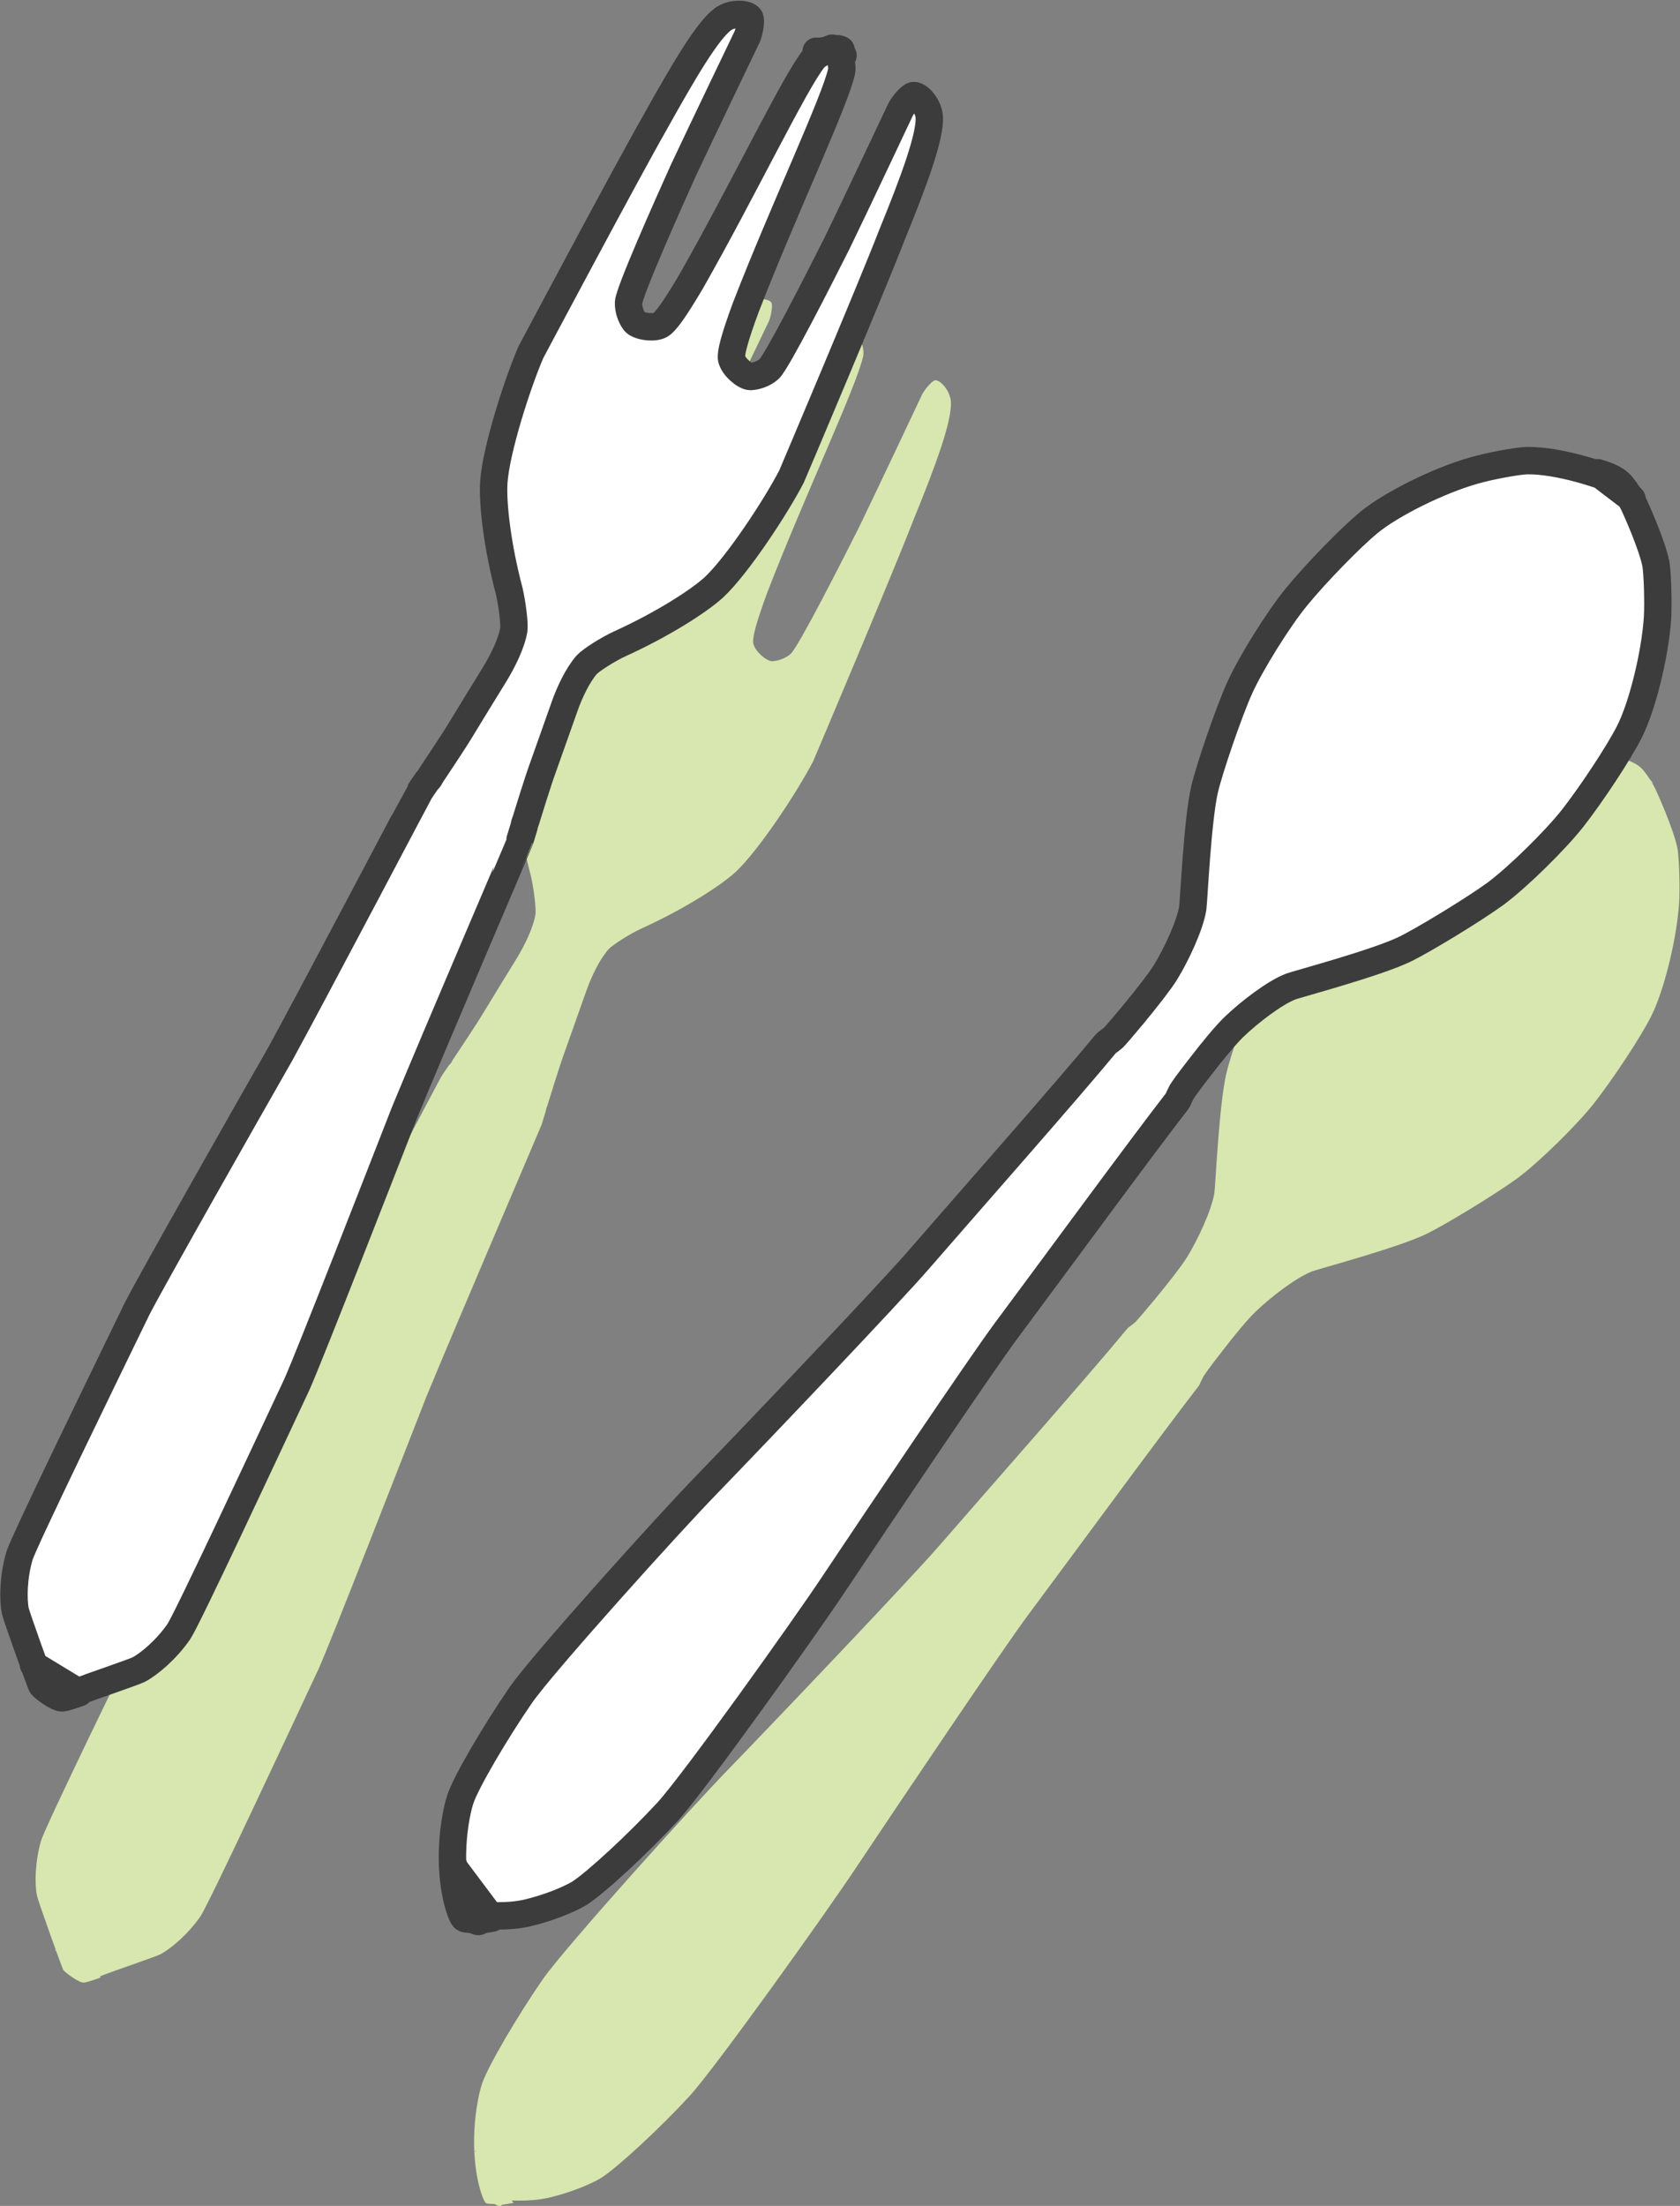 <?xml version="1.0" encoding="UTF-8"?><svg id="b" xmlns="http://www.w3.org/2000/svg" viewBox="0 0 61.34 80.5"><rect x="0" y="0" width="61.34" height="80.5" fill="#808080" stroke="none"/><defs><style>.d{fill:#d7e7af;}.e{fill:#fff;stroke:#3c3c3c;stroke-linecap:round;stroke-linejoin:round;}</style></defs><g id="c"><g><g><path class="d" d="M30.59,12.26c.27,.02,.46-.06,.57-.11,.21-.04,.41,.56,.36,.83-.22,1.07-2.14,5.11-3.5,8.63-.41,1.11-.55,1.65-.52,1.86,.06,.3,.49,.66,.69,.66,.23-.01,.5-.11,.68-.27,.29-.27,1.82-3.28,2.48-4.59,.62-1.27,2.31-4.86,2.33-4.9,.13-.22,.35-.46,.45-.49,.19-.04,.56,.37,.59,.78,.04,.7-.54,2.29-1.37,4.32-.75,1.94-3.64,8.76-3.66,8.8-.57,1.1-1.96,3.22-2.83,4.04-.57,.52-1.91,1.37-3.43,2.06-.44,.2-1.06,.6-1.21,.76-.33,.37-.64,1.02-.83,1.57-.21,.59-.6,1.7-.78,2.2-.17,.46-.59,1.82-.62,1.92-.01,.04-.03,.08-.04,.11l-.03,.13c-.07,.23-.12,.39-.14,.46,0,.02-3.12,7.29-4.22,9.96-.99,2.53-3.44,8.82-3.93,9.92-1.2,2.56-4.01,8.58-4.31,9.02-.44,.64-1.07,1.18-1.47,1.39-.18,.09-1.88,.67-1.99,.72-.44,.19-.86,.26-1.13,.13-.13-.06-.5-.68-.72-1.03l1.68,1.02c-.33,.12-.53,.18-.63,.19-.17,.01-.65-.34-.75-.46-.03-.04-.92-2.51-.96-2.71-.09-.43-.07-1.27,.15-2.01,.15-.51,3.06-6.48,4.3-9.03,.55-1.07,3.88-6.94,5.23-9.3,1.38-2.53,5.06-9.53,5.08-9.55,.04-.07,.13-.2,.27-.4l.09-.1s.04-.07,.06-.11c.06-.09,.85-1.27,1.1-1.69,.28-.46,.89-1.46,1.22-1.99,.3-.49,.62-1.14,.7-1.63,.03-.22-.06-.95-.17-1.42-.43-1.62-.61-3.18-.56-3.96,.08-1.19,.86-3.6,1.35-4.74,.02-.04,3.5-6.58,4.53-8.38,1.07-1.92,1.93-3.38,2.5-3.79,.33-.23,.88-.2,.97-.03,.04,.1,0,.41-.09,.66-.02,.04-1.74,3.62-2.34,4.9-.61,1.35-1.98,4.43-2,4.82-.01,.24,.08,.51,.22,.7,.12,.16,.68,.26,.94,.12,.19-.11,.51-.55,1.12-1.58,1.87-3.28,3.8-7.31,4.49-8.15,.18-.21,.77-.44,.98-.32,.03,.02,0,.14,.08,.21"/><path class="d" d="M17.36,78.48l.03,.66c.08,.39,.31,1.22,.85,1.37,.09,.02,.11-.16,.19-.19,.15-.06,.81,.06,1.61-.12,.76-.18,1.48-.47,1.89-.71,.58-.36,2.14-1.8,3.23-2.98,.94-1.02,4.99-6.69,6.06-8.3,1.63-2.44,5.33-7.94,6.3-9.25,1.61-2.16,4.91-6.66,6.23-8.36,.04-.05,.07-.11,.1-.19l.09-.18c.1-.15,.17-.26,.66-.89,.49-.64,.97-1.21,1.24-1.47,.55-.53,1.48-1.25,2.08-1.48,.28-.1,3.09-.85,4.14-1.35,.67-.32,2.53-1.45,3.34-2.04,.82-.61,2.18-1.95,2.81-2.75,.71-.91,1.7-2.41,2.08-3.17,.46-.91,.93-2.79,1.02-4.15,.03-.57,0-1.6-.06-1.96-.15-.74-.75-2.05-.8-2.16-.1-.21-.27-.48-.44-.69-.17-.21-.42-.34-.89-.48l1.26,.96c-.16-.19-.28-.32-.36-.39-.16-.15-.34-.28-.53-.38-.12-.06-1.75-.65-2.95-.63-.36,.01-1.38,.2-1.93,.36-1.31,.37-3.04,1.24-3.83,1.89-.66,.54-1.92,1.83-2.65,2.72-.65,.79-1.66,2.4-2.08,3.33-.41,.91-1.11,2.97-1.28,3.7-.26,1.14-.39,4.04-.43,4.33-.1,.63-.6,1.7-1,2.35-.2,.32-.65,.9-1.17,1.53-.51,.61-.6,.71-.72,.84l-.16,.13c-.07,.04-.12,.09-.16,.14-1.37,1.66-5.06,5.84-6.83,7.88-1.07,1.23-5.64,6.03-7.68,8.14-1.35,1.38-6.01,6.55-6.81,7.7-.91,1.32-1.99,3.15-2.21,3.8-.15,.45-.28,1.24-.29,2-.02,1.41,.34,2.32,.44,2.36,.12,.05,.47,.01,.57,.06l.43-.07-1.41-1.88Z"/></g><g><path class="e" d="M29.8,1.87c.27,.02,.46-.06,.57-.11,.21-.04,.41,.56,.36,.83-.22,1.07-2.14,5.11-3.5,8.63-.41,1.11-.55,1.65-.52,1.86,.06,.3,.49,.66,.69,.66,.23-.01,.5-.11,.68-.27,.29-.27,1.82-3.28,2.48-4.59,.62-1.27,2.31-4.86,2.33-4.9,.13-.22,.35-.46,.45-.49,.19-.04,.56,.37,.59,.78,.04,.7-.54,2.29-1.37,4.32-.75,1.94-3.64,8.76-3.66,8.8-.57,1.1-1.96,3.22-2.83,4.04-.57,.52-1.91,1.37-3.43,2.06-.44,.2-1.06,.6-1.21,.76-.33,.37-.64,1.02-.83,1.57-.21,.59-.6,1.7-.78,2.2-.17,.46-.59,1.82-.62,1.92-.01,.04-.03,.08-.04,.11l-.03,.13c-.07,.23-.12,.39-.14,.46,0,.02-3.12,7.29-4.22,9.96-.99,2.53-3.44,8.82-3.93,9.92-1.2,2.56-4.01,8.58-4.31,9.02-.44,.64-1.07,1.18-1.47,1.39-.18,.09-1.88,.67-1.99,.72-.44,.19-.86,.26-1.13,.13-.13-.06-.5-.68-.72-1.03l1.68,1.02c-.33,.12-.53,.18-.63,.19-.17,.01-.65-.34-.75-.46-.03-.04-.92-2.51-.96-2.71-.09-.43-.07-1.27,.15-2.01,.15-.51,3.06-6.48,4.3-9.03,.55-1.07,3.88-6.94,5.23-9.3,1.38-2.53,5.06-9.53,5.08-9.55,.04-.07,.13-.2,.27-.4l.09-.1s.04-.07,.06-.11c.06-.09,.85-1.27,1.1-1.69,.28-.46,.89-1.46,1.22-1.99,.3-.49,.62-1.14,.7-1.63,.03-.22-.06-.95-.17-1.42-.43-1.62-.61-3.18-.56-3.96,.08-1.19,.86-3.6,1.35-4.74,.02-.04,3.5-6.58,4.53-8.38,1.07-1.92,1.93-3.38,2.5-3.79,.33-.23,.88-.2,.97-.03,.04,.1,0,.41-.09,.66-.02,.04-1.74,3.62-2.34,4.9-.61,1.35-1.98,4.43-2,4.82-.01,.24,.08,.51,.22,.7,.12,.16,.68,.26,.94,.12,.19-.11,.51-.55,1.12-1.58,1.87-3.28,3.8-7.31,4.49-8.15,.18-.21,.77-.44,.98-.32,.03,.02,0,.14,.08,.21"/><path class="e" d="M16.57,68.09l.03,.66c.08,.39,.31,1.22,.85,1.37,.09,.02,.11-.16,.19-.19,.15-.06,.81,.06,1.61-.12,.76-.18,1.48-.47,1.89-.71,.58-.36,2.14-1.8,3.23-2.98,.94-1.02,4.99-6.69,6.06-8.3,1.63-2.44,5.33-7.94,6.3-9.25,1.61-2.16,4.91-6.66,6.23-8.36,.04-.05,.07-.11,.1-.19l.09-.18c.1-.15,.17-.26,.66-.89,.49-.64,.97-1.21,1.24-1.47,.55-.53,1.48-1.25,2.08-1.48,.28-.1,3.09-.85,4.14-1.35,.67-.32,2.53-1.45,3.34-2.04,.82-.61,2.18-1.95,2.81-2.75,.71-.91,1.7-2.41,2.08-3.17,.46-.91,.93-2.79,1.02-4.15,.03-.57,0-1.6-.06-1.96-.15-.74-.75-2.05-.8-2.16-.1-.21-.27-.48-.44-.69-.17-.21-.42-.34-.89-.48l1.26,.96c-.16-.19-.28-.32-.36-.39-.16-.15-.34-.28-.53-.38-.12-.06-1.75-.65-2.95-.63-.36,.01-1.38,.2-1.93,.36-1.31,.37-3.04,1.24-3.83,1.89-.66,.54-1.92,1.83-2.65,2.72-.65,.79-1.66,2.4-2.08,3.33-.41,.91-1.11,2.97-1.28,3.7-.26,1.14-.39,4.04-.43,4.33-.1,.63-.6,1.7-1,2.35-.2,.32-.65,.9-1.17,1.53-.51,.61-.6,.71-.72,.84l-.16,.13c-.07,.04-.12,.09-.16,.14-1.37,1.66-5.06,5.84-6.83,7.88-1.07,1.23-5.64,6.03-7.68,8.14-1.35,1.38-6.01,6.55-6.81,7.7-.91,1.32-1.99,3.15-2.21,3.8-.15,.45-.28,1.24-.29,2-.02,1.41,.34,2.32,.44,2.36,.12,.05,.47,.01,.57,.06l.43-.07-1.41-1.88Z"/></g></g></g></svg>